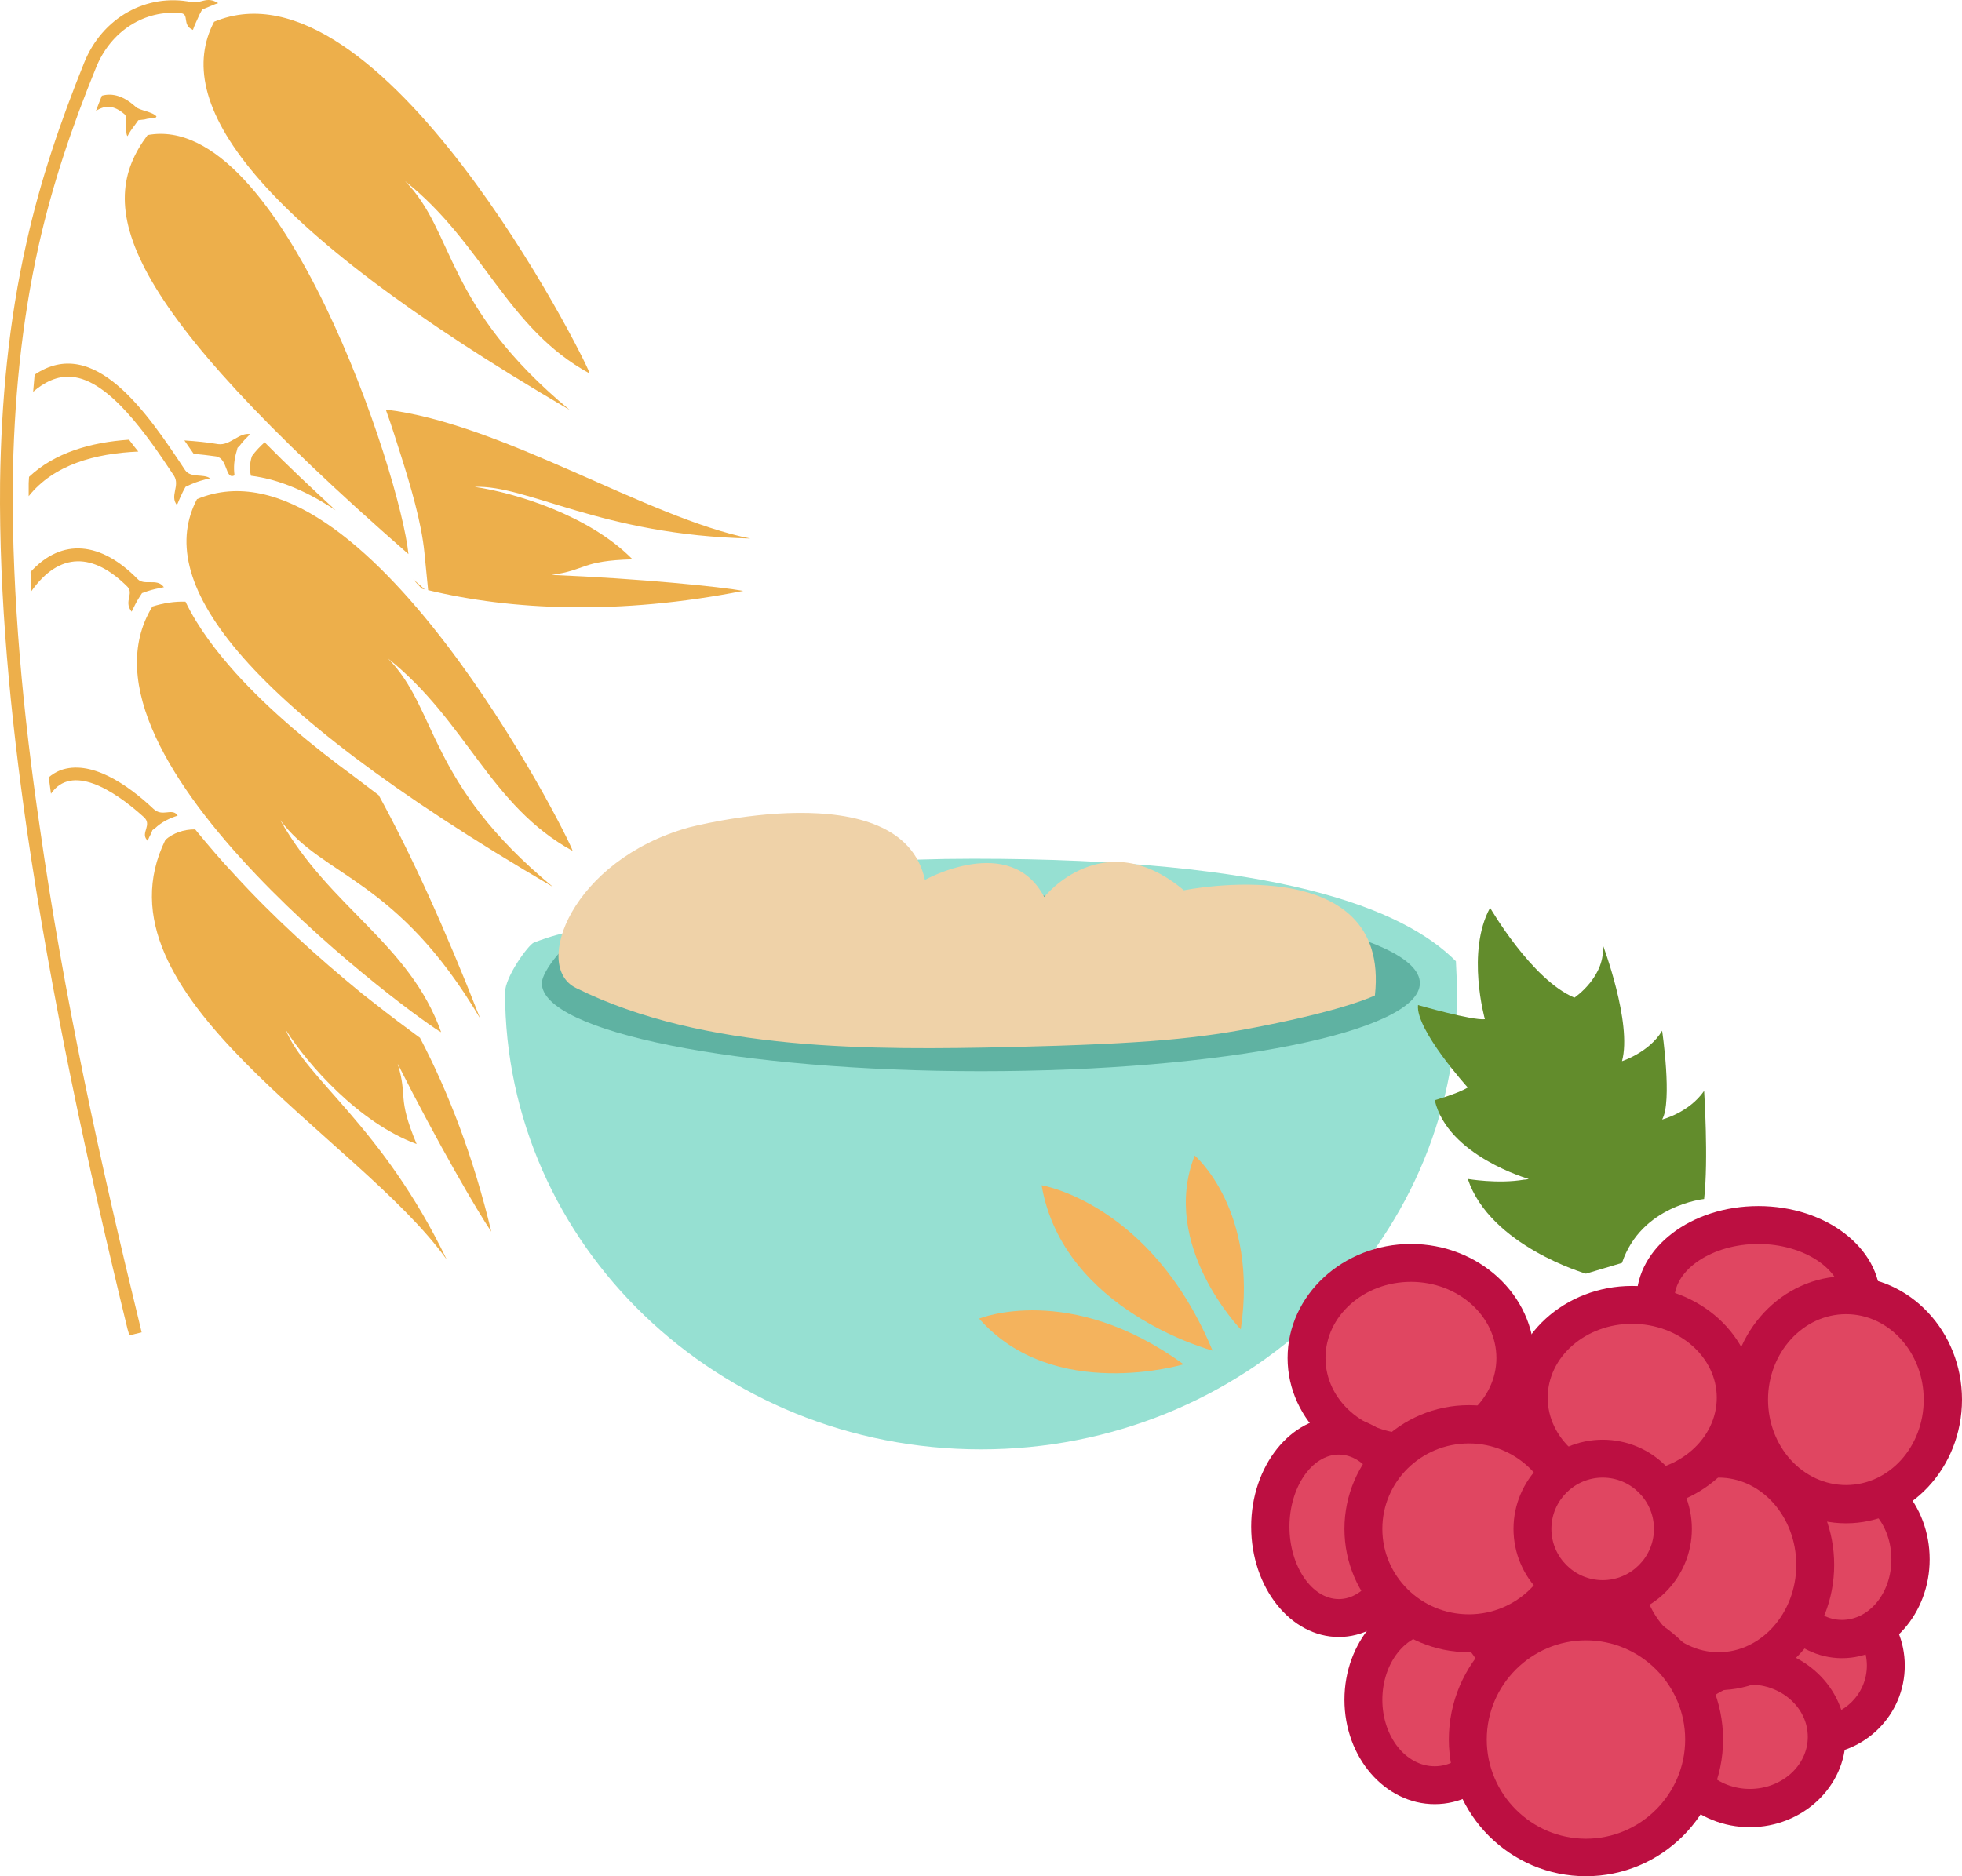 <?xml version="1.0" encoding="UTF-8" standalone="no"?>
<!-- Creator: CorelDRAW Home & Student X7 -->

<svg
   xmlns:dc="http://purl.org/dc/elements/1.1/"
   xmlns:cc="http://creativecommons.org/ns#"
   xmlns:rdf="http://www.w3.org/1999/02/22-rdf-syntax-ns#"
   xmlns:svg="http://www.w3.org/2000/svg"
   xmlns="http://www.w3.org/2000/svg"
   xmlns:sodipodi="http://sodipodi.sourceforge.net/DTD/sodipodi-0.dtd"
   xmlns:inkscape="http://www.inkscape.org/namespaces/inkscape"
   xml:space="preserve"
   width="52.802mm"
   height="50.506mm"
   version="1.1"
   style="clip-rule:evenodd;fill-rule:evenodd;image-rendering:optimizeQuality;shape-rendering:geometricPrecision;text-rendering:geometricPrecision"
   viewBox="0 0 5280.2 5050.56"
   id="svg102"
   sodipodi:docname="2261.svg"
   inkscape:version="0.92.4 (5da689c313, 2019-01-14)"><sodipodi:namedview
   pagecolor="#ffffff"
   bordercolor="#666666"
   borderopacity="1"
   objecttolerance="10"
   gridtolerance="10"
   guidetolerance="10"
   inkscape:pageopacity="0"
   inkscape:pageshadow="2"
   inkscape:window-width="640"
   inkscape:window-height="480"
   id="namedview104"
   showgrid="false"
   inkscape:zoom="0.2102413"
   inkscape:cx="91.358755"
   inkscape:cy="90.973227"
   inkscape:window-x="0"
   inkscape:window-y="0"
   inkscape:window-maximized="0"
   inkscape:current-layer="svg102" />
 <defs
   id="defs4">
  <style
   type="text/css"
   id="style2">
   <![CDATA[
    .fil1 {fill:#EDAF4B}
    .fil2 {fill:#5FB2A2;fill-rule:nonzero}
    .fil8 {fill:#628C2C;fill-rule:nonzero}
    .fil3 {fill:#96E0D2;fill-rule:nonzero}
    .fil7 {fill:#BC0F41;fill-rule:nonzero}
    .fil6 {fill:#E04661;fill-rule:nonzero}
    .fil0 {fill:#EDAF4B;fill-rule:nonzero}
    .fil4 {fill:#EFD2A8;fill-rule:nonzero}
    .fil5 {fill:#F4B35D;fill-rule:nonzero}
   ]]>
  </style>
 </defs>
 <g
   id="Vrstva_x0020_1"
   transform="translate(-8082.8,-12206.44)">
  <g
   id="_450183056">
   <g
   id="_961004288">
    <path
   class="fil0"
   d="m 9182,13698 c -21,-212 -343,-1195 -702,-1128 -143,191 -84,441 702,1128 z"
   id="path7"
   inkscape:connector-curvature="0"
   style="fill:#edaf4b;fill-rule:nonzero" />
    <path
   class="fil1"
   d="m 8504,12520 c -10,-13 -46,-16 -56,-26 -32,-29 -62,-38 -91,-30 -6,14 -11,28 -16,41 25,-16 48,-16 77,9 10,8 0,51 8,59 5,-10 12,-20 19,-29 l 10,-14 17,-2 c 9,-3 19,-3 29,-4 z"
   id="path9"
   inkscape:connector-curvature="0"
   style="fill:#edaf4b" />
    <path
   class="fil1"
   d="m 8598,12212 c -120,-24 -240,41 -289,164 -64,159 -118,317 -155,484 -48,212 -68,428 -71,646 -3,311 28,625 72,933 66,452 163,902 271,1345 l 5,17 33,-8 -4,-17 c -108,-442 -206,-891 -270,-1342 -45,-306 -75,-619 -73,-927 3,-216 23,-430 70,-640 37,-165 90,-321 154,-478 40,-100 132,-157 229,-147 23,3 2,32 32,45 5,-15 12,-28 18,-42 l 7,-13 15,-6 c 9,-4 18,-8 28,-11 -31,-20 -46,2 -72,-3 z"
   id="path11"
   inkscape:connector-curvature="0"
   style="fill:#edaf4b" />
    <path
   class="fil0"
   d="m 9670,13212 c -13,-43 -564,-1134 -1011,-947 -112,213 87,536 957,1045 -339,-281 -308,-479 -443,-616 212,169 273,396 497,518 z"
   id="path13"
   inkscape:connector-curvature="0"
   style="fill:#edaf4b;fill-rule:nonzero" />
    <path
   class="fil1"
   d="m 8756,13375 c -30,-5 -53,31 -86,27 -29,-5 -60,-8 -91,-10 8,12 17,24 25,36 20,2 40,4 60,7 33,5 24,64 50,51 v 0 c -3,-22 -1,-44 6,-66 l 2,-8 6,-6 c 8,-11 18,-21 28,-31 z m -326,15 c -103,7 -200,35 -269,100 l -1,17 c 0,12 0,23 0,35 68,-85 179,-115 295,-120 -8,-10 -17,-21 -25,-32 z"
   id="path15"
   inkscape:connector-curvature="0"
   style="fill:#edaf4b" />
    <path
   class="fil0"
   d="m 10102,13656 c -277,-55 -668,-310 -981,-347 15,41 28,83 41,124 25,79 55,179 63,261 l 10,101 c 223,54 514,68 848,2 -60,-11 -275,-33 -516,-43 95,-13 78,-38 218,-42 -117,-119 -316,-179 -425,-195 142,-6 341,130 742,139 z m -1307,-259 c -12,11 -24,23 -34,37 -6,17 -7,35 -3,53 79,10 156,45 228,93 -65,-60 -129,-120 -191,-183 z m 423,394 8,2 -31,-27 c 7,8 15,17 23,25 z"
   id="path17"
   inkscape:connector-curvature="0"
   style="fill:#edaf4b;fill-rule:nonzero" />
    <path
   class="fil1"
   d="m 8648,13494 c -17,-13 -52,0 -67,-22 -103,-156 -245,-365 -405,-257 -1,15 -3,31 -4,46 29,-25 65,-44 104,-40 100,8 203,157 275,266 17,27 -12,54 8,79 5,-12 10,-24 16,-36 l 7,-13 15,-7 c 16,-7 33,-12 51,-16 z"
   id="path19"
   inkscape:connector-curvature="0"
   style="fill:#edaf4b" />
    <path
   class="fil0"
   d="m 9624,14497 c -13,-43 -564,-1134 -1011,-947 -112,213 88,535 958,1044 -340,-281 -309,-478 -444,-615 212,169 274,396 497,518 z"
   id="path21"
   inkscape:connector-curvature="0"
   style="fill:#edaf4b;fill-rule:nonzero" />
    <path
   class="fil1"
   d="m 8559,14399 c -16,-17 -39,7 -63,-15 -71,-67 -170,-134 -251,-104 -12,5 -22,11 -31,19 2,14 4,29 6,44 55,-80 166,-13 250,63 23,21 -9,42 8,61 l 2,3 c 3,-7 6,-14 10,-21 l 3,-8 7,-5 c 18,-17 39,-27 61,-34 z"
   id="path23"
   inkscape:connector-curvature="0"
   style="fill:#edaf4b" />
    <path
   class="fil0"
   d="m 9285,15597 c -238,-333 -963,-711 -757,-1130 21,-18 48,-28 80,-28 36,44 72,86 105,121 105,115 223,222 344,321 42,33 85,67 129,99 7,5 17,13 27,20 77,147 144,321 192,522 -35,-51 -143,-236 -252,-452 28,91 -3,87 51,216 -155,-57 -293,-214 -352,-307 53,132 259,257 433,618 z"
   id="path25"
   inkscape:connector-curvature="0"
   style="fill:#edaf4b;fill-rule:nonzero" />
    <path
   class="fil1"
   d="m 8523,13786 c -18,-24 -52,-2 -70,-21 -98,-100 -203,-112 -288,-19 0,17 1,34 2,52 76,-107 167,-104 259,-12 17,18 -9,39 9,64 l 2,3 c 6,-12 12,-25 19,-36 l 9,-14 14,-5 c 15,-5 30,-8 45,-11 z"
   id="path27"
   inkscape:connector-curvature="0"
   style="fill:#edaf4b" />
    <path
   class="fil0"
   d="m 9270,14985 c -41,-19 -1031,-733 -777,-1146 29,-9 59,-14 89,-13 34,71 85,136 134,191 94,104 207,197 320,280 22,17 44,33 66,50 86,157 177,355 273,601 -224,-379 -424,-380 -538,-534 133,236 348,332 433,571 z"
   id="path29"
   inkscape:connector-curvature="0"
   style="fill:#edaf4b;fill-rule:nonzero" />
   </g>
   <path
   class="fil2"
   d="m 11740,15313 214,-497 c 0,0 -738,-395 -1639,-239 l -671,155 -113,71 -17,124 403,220 876,189 z"
   id="path32"
   inkscape:connector-curvature="0"
   style="fill:#5fb2a2;fill-rule:nonzero" />
   <path
   class="fil3"
   d="m 12001,14794 c -143,-144 -482,-276 -1298,-276 -415,0 -719,53 -932,113 l 150,47 c 211,-39 492,-63 802,-63 652,0 1181,107 1181,238 0,131 -529,237 -1181,237 -653,0 -1182,-106 -1182,-237 0,-32 65,-114 120,-142 0,0 -47,-4 -142,33 -15,7 -77,92 -77,134 0,679 573,1230 1281,1230 707,0 1281,-551 1281,-1230 0,-29 -2,-56 -3,-84 z"
   id="path34"
   inkscape:connector-curvature="0"
   style="fill:#96e0d2;fill-rule:nonzero" />
   <path
   class="fil4"
   d="m 11477,14969 c -166,33 -303,47 -673,56 -369,8 -825,13 -1171,-159 -119,-58 -11,-344 303,-432 0,0 572,-152 636,141 0,0 230,-128 321,46 0,0 159,-200 376,-18 0,0 558,-114 514,283 0,0 -72,37 -306,83 z"
   id="path36"
   inkscape:connector-curvature="0"
   style="fill:#efd2a8;fill-rule:nonzero" />
   <path
   class="fil5"
   d="m 11346,15842 c 0,0 -402,-106 -460,-445 0,0 295,48 460,445 z"
   id="path38"
   inkscape:connector-curvature="0"
   style="fill:#f4b35d;fill-rule:nonzero" />
   <path
   class="fil5"
   d="m 11268,15879 c 0,0 -350,105 -550,-123 0,0 243,-100 550,123 z"
   id="path40"
   inkscape:connector-curvature="0"
   style="fill:#f4b35d;fill-rule:nonzero" />
   <path
   class="fil5"
   d="m 11422,15785 c 0,0 -219,-226 -124,-468 0,0 172,146 124,468 z"
   id="path42"
   inkscape:connector-curvature="0"
   style="fill:#f4b35d;fill-rule:nonzero" />
  </g>
 </g>
 <g
   id="Vrstva_x0020_1_0"
   transform="translate(-8082.8,-12206.44)">
  <path
   class="fil6"
   d="m 13158,16690 c 0,105 -84,189 -189,189 -105,0 -189,-84 -189,-189 0,-104 84,-189 189,-189 105,0 189,85 189,189 z"
   id="path47"
   inkscape:connector-curvature="0"
   style="fill:#e04661;fill-rule:nonzero" />
  <path
   class="fil7"
   d="m 12969,16552 c -76,0 -138,62 -138,138 0,76 62,138 138,138 76,0 138,-62 138,-138 0,-76 -62,-138 -138,-138 z m 0,378 c -132,0 -240,-107 -240,-240 0,-132 108,-240 240,-240 132,0 240,108 240,240 0,133 -108,240 -240,240 z"
   id="path49"
   inkscape:connector-curvature="0"
   style="fill:#bc0f41;fill-rule:nonzero" />
  <path
   class="fil6"
   d="m 13091,15704 c 0,110 -123,199 -276,199 -153,0 -277,-89 -277,-199 0,-111 124,-200 277,-200 153,0 276,89 276,200 z"
   id="path51"
   inkscape:connector-curvature="0"
   style="fill:#e04661;fill-rule:nonzero" />
  <path
   class="fil7"
   d="m 12815,15555 c -123,0 -226,68 -226,149 0,80 103,148 226,148 122,0 225,-68 225,-148 0,-81 -103,-149 -225,-149 z m 0,400 c -181,0 -328,-113 -328,-251 0,-139 147,-251 328,-251 181,0 328,112 328,251 0,138 -147,251 -328,251 z"
   id="path53"
   inkscape:connector-curvature="0"
   style="fill:#bc0f41;fill-rule:nonzero" />
  <path
   class="fil6"
   d="m 12161,15862 c 0,141 -126,255 -281,255 -156,0 -281,-114 -281,-255 0,-142 125,-256 281,-256 155,0 281,114 281,256 z"
   id="path55"
   inkscape:connector-curvature="0"
   style="fill:#e04661;fill-rule:nonzero" />
  <path
   class="fil7"
   d="m 11880,15657 c -127,0 -230,92 -230,205 0,113 103,204 230,204 127,0 230,-91 230,-204 0,-113 -103,-205 -230,-205 z m 0,512 c -183,0 -332,-138 -332,-307 0,-169 149,-307 332,-307 183,0 332,138 332,307 0,169 -149,307 -332,307 z"
   id="path57"
   inkscape:connector-curvature="0"
   style="fill:#bc0f41;fill-rule:nonzero" />
  <path
   class="fil6"
   d="m 12999,16882 c 0,106 -93,192 -207,192 -114,0 -206,-86 -206,-192 0,-106 92,-192 206,-192 114,0 207,86 207,192 z"
   id="path59"
   inkscape:connector-curvature="0"
   style="fill:#e04661;fill-rule:nonzero" />
  <path
   class="fil7"
   d="m 12792,16741 c -86,0 -155,63 -155,141 0,77 69,140 155,140 86,0 156,-63 156,-140 0,-78 -70,-141 -156,-141 z m 0,384 c -142,0 -258,-109 -258,-243 0,-134 116,-243 258,-243 142,0 258,109 258,243 0,134 -116,243 -258,243 z"
   id="path61"
   inkscape:connector-curvature="0"
   style="fill:#bc0f41;fill-rule:nonzero" />
  <path
   class="fil6"
   d="m 13225,16404 c 0,118 -83,214 -185,214 -101,0 -184,-96 -184,-214 0,-119 83,-215 184,-215 102,0 185,96 185,215 z"
   id="path63"
   inkscape:connector-curvature="0"
   style="fill:#e04661;fill-rule:nonzero" />
  <path
   class="fil7"
   d="m 13040,16240 c -73,0 -132,74 -132,164 0,90 59,163 132,163 74,0 133,-73 133,-163 0,-90 -59,-164 -133,-164 z m 0,430 c -129,0 -235,-120 -235,-266 0,-147 106,-266 235,-266 130,0 236,119 236,266 0,146 -106,266 -236,266 z"
   id="path65"
   inkscape:connector-curvature="0"
   style="fill:#bc0f41;fill-rule:nonzero" />
  <path
   class="fil6"
   d="m 11870,16316 c 0,136 -83,246 -184,246 -102,0 -185,-110 -185,-246 0,-135 83,-245 185,-245 101,0 184,110 184,245 z"
   id="path67"
   inkscape:connector-curvature="0"
   style="fill:#e04661;fill-rule:nonzero" />
  <path
   class="fil7"
   d="m 11686,16122 c -73,0 -133,89 -133,194 0,106 60,195 133,195 72,0 132,-89 132,-195 0,-105 -60,-194 -132,-194 z m 0,491 c -130,0 -236,-133 -236,-297 0,-163 106,-296 236,-296 129,0 235,133 235,296 0,164 -106,297 -235,297 z"
   id="path69"
   inkscape:connector-curvature="0"
   style="fill:#bc0f41;fill-rule:nonzero" />
  <path
   class="fil6"
   d="m 12135,16782 c 0,127 -86,230 -191,230 -106,0 -192,-103 -192,-230 0,-127 86,-230 192,-230 105,0 191,103 191,230 z"
   id="path71"
   inkscape:connector-curvature="0"
   style="fill:#e04661;fill-rule:nonzero" />
  <path
   class="fil7"
   d="m 11944,16603 c -78,0 -141,80 -141,179 0,99 63,179 141,179 77,0 140,-80 140,-179 0,-99 -63,-179 -140,-179 z m 0,460 c -134,0 -243,-126 -243,-281 0,-155 109,-281 243,-281 134,0 243,126 243,281 0,155 -109,281 -243,281 z"
   id="path73"
   inkscape:connector-curvature="0"
   style="fill:#bc0f41;fill-rule:nonzero" />
  <path
   class="fil6"
   d="m 12320,16322 c 0,155 -127,281 -284,281 -157,0 -284,-126 -284,-281 0,-155 127,-282 284,-282 157,0 284,127 284,282 z"
   id="path75"
   inkscape:connector-curvature="0"
   style="fill:#e04661;fill-rule:nonzero" />
  <path
   class="fil7"
   d="m 12036,16092 c -129,0 -233,103 -233,230 0,127 104,230 233,230 128,0 233,-103 233,-230 0,-127 -105,-230 -233,-230 z m 0,562 c -185,0 -335,-149 -335,-332 0,-183 150,-333 335,-333 184,0 334,150 334,333 0,183 -150,332 -334,332 z"
   id="path77"
   inkscape:connector-curvature="0"
   style="fill:#bc0f41;fill-rule:nonzero" />
  <path
   class="fil6"
   d="m 12968,16419 c 0,158 -117,286 -260,286 -143,0 -260,-128 -260,-286 0,-158 117,-286 260,-286 143,0 260,128 260,286 z"
   id="path79"
   inkscape:connector-curvature="0"
   style="fill:#e04661;fill-rule:nonzero" />
  <path
   class="fil7"
   d="m 12708,16184 c -115,0 -209,105 -209,235 0,129 94,235 209,235 115,0 209,-106 209,-235 0,-130 -94,-235 -209,-235 z m 0,572 c -172,0 -311,-152 -311,-337 0,-186 139,-337 311,-337 172,0 311,151 311,337 0,185 -139,337 -311,337 z"
   id="path81"
   inkscape:connector-curvature="0"
   style="fill:#bc0f41;fill-rule:nonzero" />
  <path
   class="fil6"
   d="m 12669,16889 c 0,175 -143,318 -318,318 -175,0 -318,-143 -318,-318 0,-176 143,-318 318,-318 175,0 318,142 318,318 z"
   id="path83"
   inkscape:connector-curvature="0"
   style="fill:#e04661;fill-rule:nonzero" />
  <path
   class="fil7"
   d="m 12351,16622 c -147,0 -267,120 -267,267 0,147 120,267 267,267 147,0 267,-120 267,-267 0,-147 -120,-267 -267,-267 z m 0,635 c -203,0 -369,-165 -369,-368 0,-204 166,-370 369,-370 203,0 369,166 369,370 0,203 -166,368 -369,368 z"
   id="path85"
   inkscape:connector-curvature="0"
   style="fill:#bc0f41;fill-rule:nonzero" />
  <path
   class="fil6"
   d="m 12754,15969 c 0,139 -125,251 -279,251 -153,0 -278,-112 -278,-251 0,-138 125,-251 278,-251 154,0 279,113 279,251 z"
   id="path87"
   inkscape:connector-curvature="0"
   style="fill:#e04661;fill-rule:nonzero" />
  <path
   class="fil7"
   d="m 12475,15770 c -125,0 -227,89 -227,199 0,110 102,200 227,200 126,0 228,-90 228,-200 0,-110 -102,-199 -228,-199 z m 0,501 c -181,0 -329,-136 -329,-302 0,-166 148,-301 329,-301 182,0 330,135 330,301 0,166 -148,302 -330,302 z"
   id="path89"
   inkscape:connector-curvature="0"
   style="fill:#bc0f41;fill-rule:nonzero" />
  <path
   class="fil6"
   d="m 13312,15974 c 0,155 -117,282 -261,282 -144,0 -261,-127 -261,-282 0,-155 117,-281 261,-281 144,0 261,126 261,281 z"
   id="path91"
   inkscape:connector-curvature="0"
   style="fill:#e04661;fill-rule:nonzero" />
  <path
   class="fil7"
   d="m 13051,15744 c -116,0 -210,104 -210,230 0,127 94,230 210,230 116,0 209,-103 209,-230 0,-126 -93,-230 -209,-230 z m 0,563 c -172,0 -312,-149 -312,-333 0,-183 140,-332 312,-332 172,0 312,149 312,332 0,184 -140,333 -312,333 z"
   id="path93"
   inkscape:connector-curvature="0"
   style="fill:#bc0f41;fill-rule:nonzero" />
  <path
   class="fil6"
   d="m 12586,16322 c 0,105 -85,189 -190,189 -104,0 -189,-84 -189,-189 0,-105 85,-189 189,-189 105,0 190,84 190,189 z"
   id="path95"
   inkscape:connector-curvature="0"
   style="fill:#e04661;fill-rule:nonzero" />
  <path
   class="fil7"
   d="m 12396,16184 c -76,0 -138,62 -138,138 0,76 62,138 138,138 76,0 138,-62 138,-138 0,-76 -62,-138 -138,-138 z m 0,378 c -132,0 -240,-108 -240,-240 0,-132 108,-240 240,-240 133,0 240,108 240,240 0,132 -107,240 -240,240 z"
   id="path97"
   inkscape:connector-curvature="0"
   style="fill:#bc0f41;fill-rule:nonzero" />
  <path
   class="fil8"
   d="m 12351,15635 c 0,0 -258,-75 -318,-255 0,0 81,14 151,2 5,0 9,-1 13,-2 0,0 -218,-62 -253,-212 0,0 60,-17 89,-34 0,0 -141,-156 -134,-222 0,0 146,42 180,38 0,0 -51,-181 14,-300 0,0 112,194 227,242 0,0 86,-58 76,-143 0,0 80,211 52,314 0,0 74,-24 108,-82 0,0 28,191 0,239 0,0 72,-18 113,-77 0,0 12,185 0,291 0,0 -169,17 -221,172 z"
   id="path99"
   inkscape:connector-curvature="0"
   style="fill:#628c2c;fill-rule:nonzero" />
 </g>
</svg>
